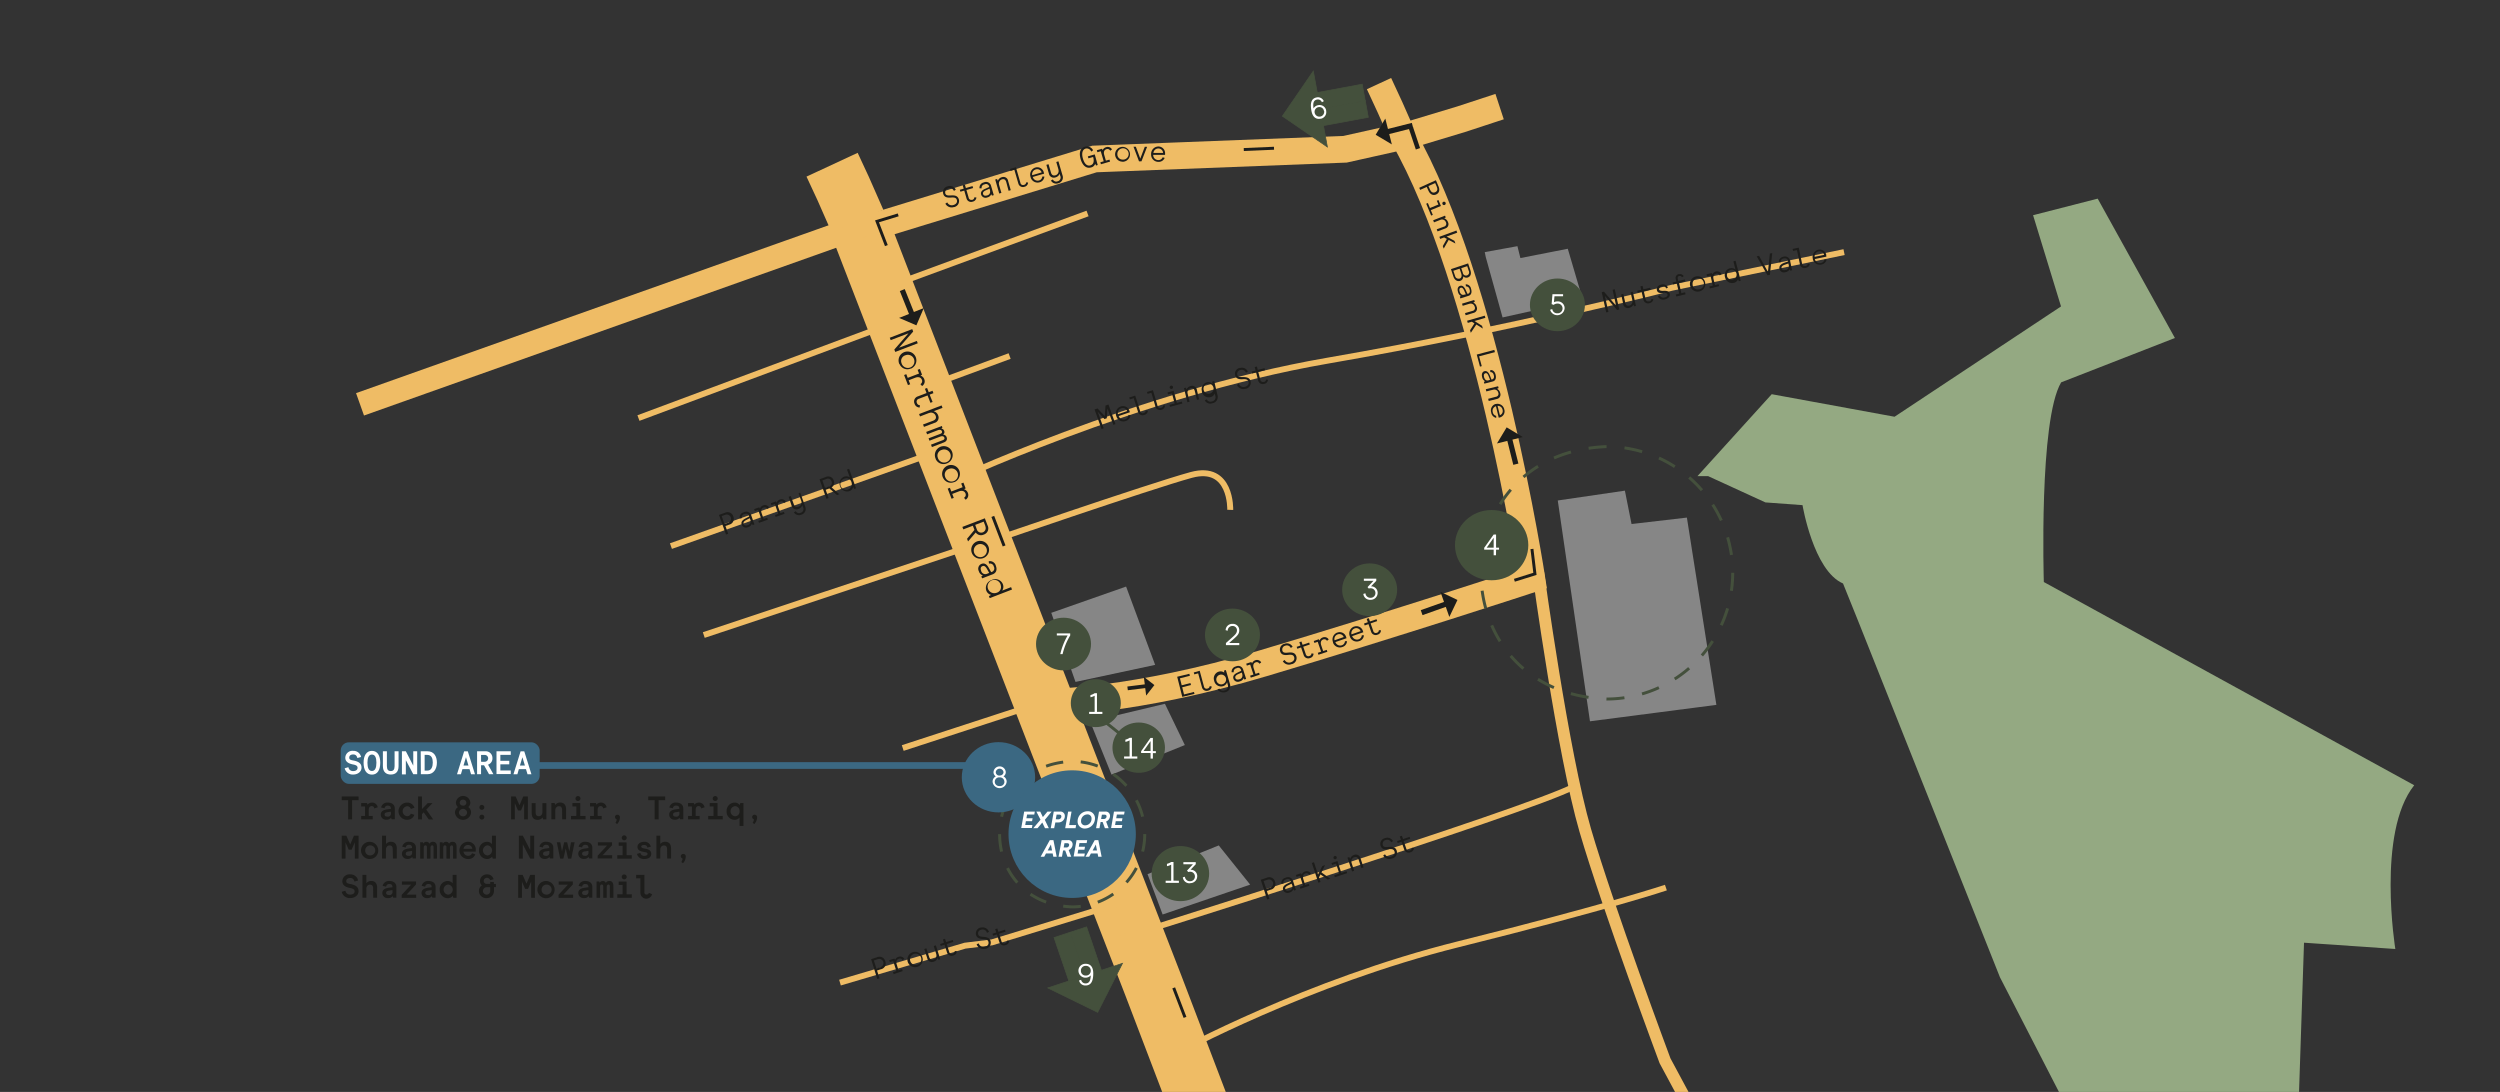 <svg id="Layer_1" data-name="Layer 1" xmlns="http://www.w3.org/2000/svg" viewBox="0 0 841.89 367.71"><rect x="0" y="0" width="841.89" height="367.71" fill="#333333" stroke="none"/><defs><style>.cls-1{fill:#94a982;}.cls-11,.cls-12,.cls-13,.cls-15,.cls-16,.cls-2,.cls-20,.cls-3,.cls-4,.cls-5,.cls-6,.cls-7,.cls-9{fill:none;}.cls-2,.cls-3,.cls-4,.cls-5,.cls-6,.cls-7,.cls-9{stroke:#efbc65;}.cls-12,.cls-13,.cls-14,.cls-15,.cls-16,.cls-2,.cls-20,.cls-3,.cls-4,.cls-5,.cls-6,.cls-7,.cls-9{stroke-miterlimit:10;}.cls-2{stroke-width:20px;}.cls-3{stroke-width:9px;}.cls-4{stroke-width:1.99px;}.cls-5{stroke-width:2px;}.cls-6{stroke-width:8px;}.cls-7{stroke-width:4px;}.cls-8{fill:#1d1d1b;}.cls-9{stroke-width:19px;}.cls-10{fill:#868686;}.cls-12,.cls-13{stroke:#1d1d1b;}.cls-13{stroke-width:1.5px;}.cls-14,.cls-17{fill:#44503c;}.cls-14,.cls-15,.cls-16,.cls-20{stroke:#44503c;}.cls-14{stroke-width:0.25px;}.cls-15{stroke-dasharray:6.07 6.07;}.cls-16{stroke-dasharray:5.92 5.92;}.cls-18{fill:#fff;}.cls-19{fill:#3b6882;}</style></defs><g id="Map_artwork" data-name="Map artwork"><path id="Nutsford_Vale" data-name="Nutsford Vale" class="cls-1" d="M575.2,160.33l19.31,8.86,12.5.92s3.68,22.09,13.64,26.38l5.11,12.68,47.73,119.92,39.83,77.41,59.39,6.4,3.18-95.44,30.75,2.12s-6.36-39.23,6.36-55.14L688.27,196s-1.73-54.42,5.83-67.24l38.31-14.94-26-46.93-21.76,5.58,9.41,30.72L638,140.34l-41.36-7.59-25,27.58Z"/><polyline class="cls-2" points="289 74.9 360.7 260.43 367.97 279.22 388.37 331.8 418.97 412"/><path class="cls-3" d="M353.29,236.46s28.12,0,72.13-13.11S515.89,195,515.89,195,500.61,95,472.49,45.9l-19.56,4.37-84.35,3.27L283,79.75"/><path class="cls-4" d="M396.58,354.45s43.55-23.77,94.58-36.48S561,298.9,561,298.9"/><path class="cls-5" d="M318.56,163s64.25-30.42,128.28-41.5S563,96.9,563,96.9l58-12"/><path class="cls-5" d="M330,183.47s57.5-19.81,71.16-23.53,13.13,11.76,13.13,11.76"/><line class="cls-5" x1="309" y1="131.33" x2="340" y2="119.9"/><line class="cls-5" x1="295.88" y1="97.77" x2="366.24" y2="71.89"/><polyline class="cls-6" points="121.24 136.16 287.24 77.19 289 80.9"/><line class="cls-5" x1="300.27" y1="109" x2="215" y2="140.78"/><line class="cls-5" x1="314.45" y1="152.51" x2="225.94" y2="183.9"/><line class="cls-5" x1="328.23" y1="183.47" x2="237" y2="213.85"/><polyline class="cls-5" points="350.1 239.48 342.08 239.48 304 251.9"/><polyline class="cls-5" points="377.25 304.1 334.04 317.35 324.97 318.46 282.87 330.9"/><path class="cls-7" d="M518,192.9s8.29,60.87,15.86,86.77,26.84,77.54,26.84,77.54L577,387.55v2.35"/><path class="cls-5" d="M377.67,315.9s136.61-42.73,152.33-51"/><path class="cls-8" d="M424.57,296.26l2-.66a2,2,0,0,1,2.67.94,2.32,2.32,0,0,1,.13.37,2,2,0,0,1-1.11,2.6,2.15,2.15,0,0,1-.36.11l-1.3.42.87,2.63-.75.25Zm3.07,2.71a1.42,1.42,0,0,0-.66-2.77l-.22.08-1.23.41.89,2.69Z"/><path class="cls-8" d="M432.94,295.58a1.72,1.72,0,0,1,2.34.7,1,1,0,0,1,.13.3l1,3.12-.6.19-.25-.46a1.85,1.85,0,0,1-1.31,1.13,1.55,1.55,0,0,1-2.07-.72l-.06-.14c-.26-.82.1-1.5,1.35-2.11l1.25-.61-.05-.15a1,1,0,0,0-1.56-.68,1.11,1.11,0,0,0-.91,1.29.17.17,0,0,0,0,.07l-.7.05A1.8,1.8,0,0,1,432.94,295.58Zm2,2-1.16.57c-.71.35-1.12.72-.94,1.29s.7.67,1.39.45a1.26,1.26,0,0,0,1-1.49.57.57,0,0,0,0-.14Z"/><path class="cls-8" d="M441.45,294.16l-.6.46a1,1,0,0,0-1.25-.48c-.69.23-1,.9-.71,1.89l.64,2,1.2-.39.21.65-3,1-.22-.65,1.12-.37-1.1-3.34-1.12.37-.22-.66,1.73-.57.24.46a1.7,1.7,0,0,1,1.14-1.06A1.61,1.61,0,0,1,441.45,294.16Z"/><path class="cls-8" d="M444.67,294.47l-.5,1,.52,1.54-.73.24-2.19-6.64.72-.24,1.37,4.14,1.44-2.87.92-.31L445,293.8l3,2.12-.86.28Z"/><path class="cls-8" d="M453.45,293.38l.22.65-4.15,1.38-.22-.65,1.73-.58-1.11-3.34-1.32.44-.22-.65,2-.68,1.33,4ZM449.09,289a.58.58,0,0,1,.35-.73h0a.56.56,0,0,1,.71.37.57.57,0,0,1-1.08.36Z"/><path class="cls-8" d="M457.54,289.55c-.33-1-.91-1.07-1.51-.86a1.42,1.42,0,0,0-.88,1.82l0,.08.88,2.65-.72.24-1.55-4.65.61-.21.32.6A1.91,1.91,0,0,1,456,287.9a1.6,1.6,0,0,1,2.09.87,2,2,0,0,1,.09.33l1,3-.73.24Z"/><path class="cls-8" d="M465.8,288.12l.61-.44a1.67,1.67,0,0,0,2.12.78c.83-.27,1.35-.9,1.07-1.74-.15-.44-.42-.92-1.89-.74s-2.4,0-2.79-1.16a2,2,0,0,1,1.28-2.52.9.9,0,0,1,.22-.06,2.16,2.16,0,0,1,2.68,1l-.61.42a1.45,1.45,0,0,0-1.85-.77,1.28,1.28,0,0,0-1,1.49,1.16,1.16,0,0,0,0,.18c.24.73.88.77,2,.65,1.5-.17,2.33.13,2.71,1.26a2.1,2.1,0,0,1-1.41,2.61l-.15,0A2.38,2.38,0,0,1,465.8,288.12Z"/><path class="cls-8" d="M476.16,285.58A1.51,1.51,0,0,1,475,287a1.59,1.59,0,0,1-2.09-.82,1.34,1.34,0,0,1-.07-.18l-.87-2.55-1.28.43-.21-.65,1.28-.43-.38-1.12.72-.24.38,1.12,2.21-.75.22.64-2.22.75.87,2.55a.85.85,0,0,0,1,.7.88.88,0,0,0,.23-.07.85.85,0,0,0,.68-.87Z"/><path class="cls-8" d="M318.36,68.58l.64-.42a1.67,1.67,0,0,0,2.08.88c.84-.24,1.39-.85,1.15-1.7-.14-.45-.39-.94-1.87-.82s-2.4-.12-2.73-1.28A2,2,0,0,1,319,62.77l.22-.05a2.17,2.17,0,0,1,2.64,1.18l-.63.39a1.44,1.44,0,0,0-1.81-.84,1.29,1.29,0,0,0-1.11,1.45,1.16,1.16,0,0,0,0,.18c.21.73.85.8,1.94.73,1.5-.1,2.32.23,2.66,1.37a2.1,2.1,0,0,1-1.55,2.55l-.13,0A2.39,2.39,0,0,1,318.36,68.58Z"/><path class="cls-8" d="M328.81,66.49a1.53,1.53,0,0,1-1.22,1.41,1.6,1.6,0,0,1-2.06-.91l-.06-.21-.75-2.59-1.3.37-.19-.65,1.3-.37-.33-1.14.73-.21.33,1.13,2.25-.65.19.66-2.25.65.75,2.58a.88.88,0,0,0,1,.74l.2,0a.87.87,0,0,0,.71-.85Z"/><path class="cls-8" d="M331.31,61.43a1.73,1.73,0,0,1,2.31.8,2.19,2.19,0,0,1,.12.33l.92,3.15-.61.17-.24-.47a1.82,1.82,0,0,1-1.34,1.08,1.55,1.55,0,0,1-2-.79l-.06-.15c-.24-.82.15-1.49,1.43-2l1.26-.57v-.15a1.06,1.06,0,0,0-1.53-.74,1.12,1.12,0,0,0-1,1.26s0,0,0,.07h-.71A1.81,1.81,0,0,1,331.31,61.43Zm1.92,2.1-1.18.53c-.72.32-1.14.67-1,1.25s.67.7,1.37.5a1.24,1.24,0,0,0,1-1.41,1.16,1.16,0,0,0,0-.18Z"/><path class="cls-8" d="M338.87,61.34c-.29-1-.86-1.11-1.48-.93a1.45,1.45,0,0,0-.94,1.82l0,.05.78,2.68-.73.21-1.36-4.71.61-.17.29.6a1.92,1.92,0,0,1,1.36-1.22,1.58,1.58,0,0,1,2,.93,1.5,1.5,0,0,1,.09.35l.89,3.09-.73.21Z"/><path class="cls-8" d="M346.21,61.46A1.51,1.51,0,0,1,345,62.9a1.58,1.58,0,0,1-2-.9,1.72,1.72,0,0,1-.07-.21l-1.34-4.62-1.29.38-.19-.65,2-.59,1.52,5.26a.88.88,0,0,0,1,.74.79.79,0,0,0,.22-.06.86.86,0,0,0,.71-.84Z"/><path class="cls-8" d="M350.1,61.39a2.43,2.43,0,0,1-3-1.58l-.06-.23a2.49,2.49,0,0,1,1.58-3.15h0a2.26,2.26,0,0,1,2.84,1.47l.06.26.09.32-3.82,1.11a1.7,1.7,0,0,0,2.09,1.19h0A1.48,1.48,0,0,0,351,59.44h.7A2.15,2.15,0,0,1,350.1,61.39Zm.69-3.33a1.58,1.58,0,0,0-2-1h0A1.66,1.66,0,0,0,347.6,59Z"/><path class="cls-8" d="M356.43,54.32,357.79,59a2,2,0,0,1-1.09,2.61,2.47,2.47,0,0,1-.36.11,2,2,0,0,1-2.43-.92l.65-.37a1.24,1.24,0,0,0,1.59.63,1.31,1.31,0,0,0,1-1.53,1,1,0,0,0-.1-.3l-.21-.72h0a2,2,0,0,1-1.4,1.23,1.68,1.68,0,0,1-2.14-1l-.06-.23-.87-3,.73-.21.8,2.77c.29,1,.88,1.14,1.55.95a1.47,1.47,0,0,0,1-1.79l0-.12-.74-2.56Z"/><path class="cls-8" d="M369.11,55.75l-.3-.61a1.88,1.88,0,0,1-1.42,1.26c-1.58.46-2.87-.71-3.47-2.79s-.25-3.72,1.45-4.21a2.33,2.33,0,0,1,2.73,1.2l-.62.45a1.61,1.61,0,0,0-1.9-1c-1.16.34-1.36,1.76-.91,3.32s1.26,2.68,2.52,2.32,1.26-1.63.93-2.83l-1.59.46-.19-.66,2.32-.67,1,3.57Z"/><path class="cls-8" d="M374.47,50.32l-.61.44a1,1,0,0,0-1.24-.53c-.7.21-1.07.87-.78,1.87l.57,2,1.21-.35.2.67-3.08.89-.19-.67,1.13-.32-1-3.39-1.13.33-.19-.66,1.75-.51.21.47a1.76,1.76,0,0,1,1.19-1A1.62,1.62,0,0,1,374.47,50.32Z"/><path class="cls-8" d="M378,54.44A2.48,2.48,0,0,1,375.52,52v-.12a2.51,2.51,0,1,1,2.48,2.6Zm0-.69a1.91,1.91,0,1,0-1.72-2.08.91.91,0,0,0,0,.17,1.77,1.77,0,0,0,1.64,1.9Z"/><path class="cls-8" d="M386.29,49.45l-1.9,4.89h-.82l-1.85-4.92h.78l1.49,4,1.53-4Z"/><path class="cls-8" d="M390.08,54.51a2.44,2.44,0,0,1-2.44-2.43s0-.11,0-.17a2.5,2.5,0,0,1,2.42-2.58h0a2.26,2.26,0,0,1,2.29,2.23,2.35,2.35,0,0,1,0,.26v.33h-4A1.7,1.7,0,0,0,390,53.9h.05a1.5,1.5,0,0,0,1.49-.94l.67.21A2.16,2.16,0,0,1,390.08,54.51Zm1.6-3A1.58,1.58,0,0,0,390.11,50a1.66,1.66,0,0,0-1.69,1.51Z"/><path class="cls-8" d="M483.55,60.69l.85,2c.56,1.26.3,2.33-.78,2.81s-2.07-.1-2.6-1.31l-.55-1.24-2.22,1-.31-.71Zm-2,3.14c.37.83.95,1.26,1.76.9s.87-1.07.51-1.9l-.52-1.18-2.27,1Z"/><path class="cls-8" d="M482.51,72.37l-.56.23-1.66-4,.56-.23.69,1.68,2.85-1.17-.53-1.28.56-.23.81,2-3.4,1.4ZM486,68a.57.57,0,0,1,.78.21.57.57,0,0,1-1,.57l0-.06A.54.54,0,0,1,486,68Z"/><path class="cls-8" d="M486.26,76.33a1,1,0,0,0,.76-1.19.84.84,0,0,0-.12-.31,1.35,1.35,0,0,0-1.72-.84l0,0-2.28.89-.27-.71,4-1.55.23.6-.5.31a2,2,0,0,1,1.25,1.27,1.49,1.49,0,0,1-.59,2,1.3,1.3,0,0,1-.3.13l-2.62,1-.27-.71Z"/><path class="cls-8" d="M487.24,80.45l-.92-.49-1.34.49-.26-.71,5.74-2.11.27.72-3.58,1.31,2.64,1.44.34.91-2.28-1.22-1.67,2.93-.31-.85Z"/><path class="cls-8" d="M494.4,88.7l.78,2.35c.43,1.3-.07,2.12-.91,2.4a1.48,1.48,0,0,1-1.52-.39h0a1.49,1.49,0,0,1-1,1.52c-.91.3-1.89-.18-2.31-1.47l-.82-2.48ZM490,92.9a1.18,1.18,0,0,0,1.36.94l.13,0c.58-.19.91-.75.58-1.75l-.54-1.61-2.11.7Zm2.62-1a1.07,1.07,0,0,0,1.22.89,1.06,1.06,0,0,0,.89-1.22.8.8,0,0,0-.11-.34l-.53-1.59-2,.66Z"/><path class="cls-8" d="M495.38,97.24c.38,1.18.1,2.09-.86,2.39l-2.73.87-.19-.6.4-.23a2,2,0,0,1-1-1.35c-.35-1.1,0-1.85.7-2.06s1.33.17,1.91,1.44l.57,1.25h.14c.61-.19.82-.69.56-1.5a1.19,1.19,0,0,0-1.23-1l-.07-.71A1.78,1.78,0,0,1,495.38,97.24Zm-1.75,1.88-.53-1.22c-.33-.71-.67-1.14-1.17-1s-.58.65-.36,1.34.73,1.24,1.46,1Z"/><path class="cls-8" d="M495.85,104.71a1,1,0,0,0,.84-1.14.75.75,0,0,0-.09-.29,1.34,1.34,0,0,0-1.63-1l-.07,0-2.33.7-.22-.72,4.1-1.24.19.61-.52.27a2,2,0,0,1,1.14,1.37,1.5,1.5,0,0,1-.74,2,2,2,0,0,1-.26.09l-2.69.81-.22-.73Z"/><path class="cls-8" d="M496.53,108.9l-.88-.56-1.37.4-.22-.73L500,106.3l.21.73-3.66,1.07,2.54,1.62.27.93-2.19-1.37-1.87,2.8-.25-.86Z"/><path class="cls-8" d="M503.22,117.83l.2.76L498.1,120l.89,3.3-.6.16-1.09-4.06Z"/><path class="cls-8" d="M503.64,126.14c.31,1.2,0,2.09-1,2.34l-2.78.72-.16-.61.42-.21a1.94,1.94,0,0,1-1-1.39c-.29-1.12.15-1.85.82-2s1.31.24,1.82,1.53l.5,1.28h.14c.62-.16.85-.65.64-1.47s-.66-1.06-1.18-1v-.71C502.74,124.55,503.37,125.09,503.64,126.14Zm-1.84,1.76-.48-1.2c-.28-.73-.6-1.17-1.11-1s-.61.62-.43,1.32.66,1.27,1.41,1.08Z"/><path class="cls-8" d="M503.72,133.62a1,1,0,0,0,.91-1.08,1.16,1.16,0,0,0-.08-.32,1.33,1.33,0,0,0-1.6-1h-.05l-2.37.59-.18-.74,4.15-1,.16.62-.53.25a2,2,0,0,1,1.07,1.42,1.49,1.49,0,0,1-.86,1.92,1.29,1.29,0,0,1-.28.08l-2.72.68-.19-.74Z"/><path class="cls-8" d="M502.17,138.9a2.27,2.27,0,0,1,1.47-2.86l.16,0a2.32,2.32,0,0,1,2.76,1.79v0a2.13,2.13,0,0,1-1.31,2.7l-.26.07-.28.07-.94-3.87a1.59,1.59,0,0,0-1.07,2h0a1.5,1.5,0,0,0,1.16,1.24v.69A2.16,2.16,0,0,1,502.17,138.9Zm2.93.92A1.5,1.5,0,0,0,506,138a1.6,1.6,0,0,0-1.69-1.32Z"/><path class="cls-8" d="M396.42,227.9l4.11-1,.17.68-3.35.85.6,2.34,2.95-.74.17.66-2.95.75.61,2.42,3.35-.85.17.67-4.11,1Z"/><path class="cls-8" d="M408.06,231.19a1.55,1.55,0,0,1-1.25,1.39,1.59,1.59,0,0,1-2-1l-.06-.2-1.26-4.63-1.3.35-.18-.65,2-.56,1.43,5.28a.88.88,0,0,0,1,.75l.2-.05a.87.87,0,0,0,.73-.83Z"/><path class="cls-8" d="M408.89,229.28a2.41,2.41,0,0,1,1.46-3.08l.06,0a1.92,1.92,0,0,1,1.87.33l-.08-.71.62-.18,1.37,4.71a2.13,2.13,0,0,1-1.33,2.7,2.66,2.66,0,0,1-2.87-.81l.64-.36a1.37,1.37,0,0,0,1.7.63,1.42,1.42,0,0,0,1.21-1.6,1.16,1.16,0,0,0-.08-.32l-.24-.85a2,2,0,0,1-1.38,1.34,2.36,2.36,0,0,1-2.91-1.63A.83.83,0,0,1,408.89,229.28Zm3.87-1.12a1.65,1.65,0,1,0,.05.13.69.69,0,0,0-.05-.13Z"/><path class="cls-8" d="M416.2,224.43a1.73,1.73,0,0,1,2.33.78,1.34,1.34,0,0,1,.12.3l1,3.14-.6.18-.25-.46a1.84,1.84,0,0,1-1.32,1.1,1.55,1.55,0,0,1-2.05-.75l-.06-.15c-.26-.82.12-1.49,1.38-2.08l1.25-.59-.05-.15a1,1,0,0,0-1.54-.71,1.11,1.11,0,0,0-.94,1.26s0,.06,0,.09h-.71A1.81,1.81,0,0,1,416.2,224.43Zm2,2.06L417,227c-.71.34-1.13.7-1,1.27s.69.69,1.38.48a1.25,1.25,0,0,0,1-1.43,1.16,1.16,0,0,0,0-.18Z"/><path class="cls-8" d="M424.72,223.07l-.6.46a1,1,0,0,0-1.25-.49c-.69.23-1,.9-.71,1.9l.64,2,1.2-.4.21.66-3,1-.22-.66,1.12-.37L421,223.79l-1.12.36-.22-.65,1.73-.57.24.46a1.79,1.79,0,0,1,1.14-1.06A1.62,1.62,0,0,1,424.72,223.07Z"/><path class="cls-8" d="M432,222.68l.61-.44a1.67,1.67,0,0,0,2.12.78c.83-.28,1.35-.91,1.07-1.75-.15-.44-.43-.92-1.9-.74s-2.4,0-2.79-1.16a2,2,0,0,1,1.28-2.53l.21-.05a2.18,2.18,0,0,1,2.69,1l-.61.42a1.45,1.45,0,0,0-1.85-.77,1.29,1.29,0,0,0-1,1.51,1,1,0,0,0,0,.17c.25.72.89.77,2,.64,1.5-.16,2.34.13,2.72,1.26a2.1,2.1,0,0,1-1.41,2.61l-.15,0A2.38,2.38,0,0,1,432,222.68Z"/><path class="cls-8" d="M442.34,220.12a1.52,1.52,0,0,1-1.16,1.47,1.59,1.59,0,0,1-2.09-.82,1.34,1.34,0,0,1-.07-.18l-.87-2.56-1.27.44-.22-.64,1.27-.44-.38-1.12.72-.24.38,1.12,2.22-.76.21.65-2.21.75.87,2.54a.87.87,0,0,0,1,.65l.22-.08a.85.85,0,0,0,.68-.87Z"/><path class="cls-8" d="M447.45,215.34l-.59.47a1,1,0,0,0-1.26-.47c-.69.24-1,.92-.69,1.91l.67,2,1.19-.41.23.65-3,1-.22-.65,1.11-.38-1.14-3.33-1.12.38-.22-.65,1.72-.59.24.45a1.74,1.74,0,0,1,1.13-1.07A1.62,1.62,0,0,1,447.45,215.34Z"/><path class="cls-8" d="M452,217.9a2.43,2.43,0,0,1-3.1-1.49s0-.11,0-.16a2.48,2.48,0,0,1,1.39-3.22l.06,0a2.25,2.25,0,0,1,2.91,1.29,1.4,1.4,0,0,1,.09.29l.11.31-3.76,1.3a1.7,1.7,0,0,0,2.13,1.09h0a1.52,1.52,0,0,0,1.09-1.38h.7A2.18,2.18,0,0,1,452,217.9Zm.51-3.36a1.57,1.57,0,0,0-2-.92,1.65,1.65,0,0,0-1.09,2Z"/><path class="cls-8" d="M457.7,215.9a2.41,2.41,0,0,1-3.09-1.45l-.06-.19a2.49,2.49,0,0,1,1.39-3.24l.06,0a2.26,2.26,0,0,1,2.92,1.31,2.76,2.76,0,0,1,.08.27l.11.31-3.76,1.31a1.71,1.71,0,0,0,2.16,1.08h0a1.5,1.5,0,0,0,1.08-1.38h.71A2.14,2.14,0,0,1,457.7,215.9Zm.51-3.36a1.58,1.58,0,0,0-2-.92,1.67,1.67,0,0,0-1.08,2Z"/><path class="cls-8" d="M465.05,212.26a1.53,1.53,0,0,1-1.15,1.47,1.6,1.6,0,0,1-2.1-.81,1.46,1.46,0,0,1-.07-.19l-.89-2.55-1.27.45-.23-.65,1.28-.44-.39-1.12.72-.25.39,1.12,2.21-.77.22.64-2.21.77.89,2.54a.87.87,0,0,0,1,.69l.21-.07a.85.85,0,0,0,.67-.88Z"/><path class="cls-8" d="M307.2,110.83l.32.82-4.77,5.45,6-2.29.31.8-7.58,2.91-.31-.81,4.77-5.46-6,2.3-.31-.81Z"/><path class="cls-8" d="M302.84,122.56a3,3,0,1,1,4,1.55l-.12,0a2.86,2.86,0,0,1-3.77-1.46Zm.75-.29a2.21,2.21,0,1,0,1.56-2.71l-.22.07a2,2,0,0,0-1.4,2.46l.06.18Z"/><path class="cls-8" d="M310.51,130l-.56-.65a1.13,1.13,0,0,0,.5-1.45c-.3-.78-1.09-1.13-2.23-.7l-2.23.86.52,1.34-.75.28-1.3-3.39.74-.29.48,1.25,3.81-1.46-.48-1.25.75-.29.74,1.93-.52.3a2,2,0,0,1,1.28,1.24A1.84,1.84,0,0,1,310.51,130Z"/><path class="cls-8" d="M309.72,137.23A1.76,1.76,0,0,1,308,136a1.82,1.82,0,0,1,.86-2.43,1.17,1.17,0,0,1,.24-.09l2.92-1.12-.55-1.43.73-.28.55,1.43,1.28-.49.31.81-1.28.49,1,2.48-.74.28-.95-2.48-2.91,1.11a1,1,0,0,0-.77,1.19,1.17,1.17,0,0,0,.09.24,1,1,0,0,0,1,.73Z"/><path class="cls-8" d="M314.13,141.72c1.12-.43,1.2-1.08.94-1.76a1.65,1.65,0,0,0-2.18-.87l-.07,0-3,1.15-.31-.81,7.58-2.9.31.81-3,1.14a2.18,2.18,0,0,1,1.52,1.4,1.84,1.84,0,0,1-.93,2.43,2.29,2.29,0,0,1-.37.12l-3.47,1.33-.31-.81Z"/><path class="cls-8" d="M317.35,144.07l-.4.27a1.11,1.11,0,0,1,1,.74,1,1,0,0,1-.38,1.28,1.27,1.27,0,0,1,1.21.88c.28.73,0,1.4-.95,1.76l-4,1.55-.31-.81,4-1.52c.47-.18.64-.48.49-.86s-.6-.63-1.41-.32L313,148.41l-.3-.8,4-1.52c.5-.19.62-.52.48-.89s-.6-.62-1.4-.31l-3.57,1.37-.31-.81,5.3-2Z"/><path class="cls-8" d="M315.07,154.43A3,3,0,1,1,319,156l-.12.05a2.88,2.88,0,0,1-3.78-1.48Zm.75-.29a2.21,2.21,0,1,0,1.56-2.71l-.22.07a2,2,0,0,0-1.4,2.46Z"/><path class="cls-8" d="M317.51,160.78a3,3,0,1,1,3.95,1.55l-.12,0a2.86,2.86,0,0,1-3.77-1.46Zm.75-.29a2.21,2.21,0,1,0,1.61-2.68l-.27.09a2,2,0,0,0-1.38,2.47s0,.08,0,.12Z"/><path class="cls-8" d="M325.19,168.28l-.56-.65a1.14,1.14,0,0,0,.5-1.46c-.3-.77-1.09-1.12-2.23-.69l-2.23.86.52,1.33-.75.29-1.3-3.4.74-.28.48,1.25,3.81-1.46-.48-1.25.75-.29.74,1.93-.52.3a2,2,0,0,1,1.28,1.24A1.84,1.84,0,0,1,325.19,168.28Z"/><path class="cls-8" d="M328.15,178.45l-.54-1.41-3.21,1.23-.32-.83,7.57-2.9.89,2.33a2.19,2.19,0,0,1-.89,3,2,2,0,0,1-.4.17,2.16,2.16,0,0,1-2.67-.72L326,182.33l-.34-.89Zm.8-.16a1.53,1.53,0,1,0,2.89-1,.69.69,0,0,0,0-.13l-.58-1.5-2.85,1.09Z"/><path class="cls-8" d="M327.3,186.28a3,3,0,1,1,3.79,1.68A3,3,0,0,1,327.3,186.28ZM328,186a2.21,2.21,0,1,0,1.15-2.57A2.2,2.2,0,0,0,328,186Z"/><path class="cls-8" d="M335.36,190.53c.5,1.32.16,2.4-1.08,2.88l-3.55,1.36-.26-.67.52-.32a2.1,2.1,0,0,1-1.36-1.42,1.78,1.78,0,0,1,.73-2.4l.16-.07c.93-.36,1.73,0,2.5,1.41l.76,1.37.18-.06a1.23,1.23,0,0,0,.83-1.53,1.39,1.39,0,0,0-.12-.28,1.29,1.29,0,0,0-1.53-1l-.09,0-.1-.8A2.07,2.07,0,0,1,335.36,190.53Zm-2.25,2.4-.71-1.28c-.44-.79-.89-1.24-1.54-1s-.74.84-.45,1.6a1.43,1.43,0,0,0,1.72,1.06l.2-.06Z"/><path class="cls-8" d="M333.28,201.43l-.26-.68.74-.41a2.33,2.33,0,0,1-1.63-1.49,2.82,2.82,0,0,1,1.84-3.54h0a2.73,2.73,0,0,1,3.66,1.22,1.42,1.42,0,0,1,.08.18,2.29,2.29,0,0,1-.22,2.18l3-1.17.31.81Zm3.74-4.36a2.24,2.24,0,1,0-1.74,2.64,2.42,2.42,0,0,0,.36-.1,2,2,0,0,0,1.38-2.47s0,0,0-.07Z"/><path class="cls-8" d="M293.35,323l2-.64a2,2,0,0,1,2.65,1,1.4,1.4,0,0,1,.13.36,2,2,0,0,1-1.14,2.59,2.42,2.42,0,0,1-.36.1l-1.29.41.83,2.64-.74.23Zm3,2.74a1.44,1.44,0,0,0,1.13-1.67,1.42,1.42,0,0,0-1.67-1.12,1.12,1.12,0,0,0-.31.1l-1.23.39.86,2.69Z"/><path class="cls-8" d="M304.55,322.9l-.6.45a1,1,0,0,0-1.25-.49c-.7.22-1.05.88-.74,1.89l.62,2,1.2-.38.21.66-3.05,1-.21-.66,1.13-.36-1.06-3.36-1.13.36-.21-.66,1.74-.55.23.46a1.76,1.76,0,0,1,1.16-1.05A1.64,1.64,0,0,1,304.55,322.9Z"/><path class="cls-8" d="M309,325.57a2.59,2.59,0,1,1,1.6-3.3s0,.05,0,.07a2.49,2.49,0,0,1-1.49,3.19Zm-.21-.65a1.91,1.91,0,1,0-2.2-1.14A1.91,1.91,0,0,0,308.79,324.92Z"/><path class="cls-8" d="M312.89,322.24c.32,1,.89,1.08,1.5.89a1.44,1.44,0,0,0,.89-1.83.14.14,0,0,0,0-.06l-.84-2.66.72-.23,1.48,4.67-.61.19-.3-.59a2,2,0,0,1-1.33,1.25,1.6,1.6,0,0,1-2.07-.91,1.92,1.92,0,0,1-.09-.32l-1-3.06.72-.23Z"/><path class="cls-8" d="M322.23,320.34a1.53,1.53,0,0,1-1.19,1.44,1.61,1.61,0,0,1-2.14-1.07l-.82-2.58-1.29.41-.2-.65,1.29-.41-.36-1.12.73-.23.35,1.12,2.24-.7.2.65-2.23.7.81,2.57a.87.87,0,0,0,1,.72.83.83,0,0,0,.21-.06.86.86,0,0,0,.7-.86Z"/><path class="cls-8" d="M328.89,318l.69-.32a1.69,1.69,0,0,0,1.94,1.17c.86-.13,1.49-.65,1.37-1.52-.06-.47-.25-1-1.73-1.08s-2.35-.46-2.52-1.66a2,2,0,0,1,1.72-2.25h.23a2.18,2.18,0,0,1,2.45,1.49l-.68.3a1.47,1.47,0,0,0-1.68-1.1c-.85.12-1.4.66-1.29,1.46s.73.92,1.82,1c1.5.12,2.27.57,2.43,1.74a2.11,2.11,0,0,1-1.89,2.31h-.11A2.39,2.39,0,0,1,328.89,318Z"/><path class="cls-8" d="M339.87,316.81a1.52,1.52,0,0,1-1.18,1.44,1.58,1.58,0,0,1-2.08-.81c0-.07-.05-.13-.07-.19l-.84-2.57-1.28.42-.21-.65,1.28-.42-.36-1.12.72-.24.37,1.13,2.22-.73.21.65-2.22.72.83,2.56a.88.88,0,0,0,1,.71.66.66,0,0,0,.2-.06.87.87,0,0,0,.69-.87Z"/><path class="cls-8" d="M375.64,142.81l-.71.26-2-5.52-.21,3.29-.77.28-2.28-2.44,2,5.55-.72.25-2.35-6.58,1-.36,2.44,2.58.24-3.54,1-.36Z"/><path class="cls-8" d="M379.06,141.79a2.43,2.43,0,0,1-3.09-1.51,1,1,0,0,1-.05-.16,2.48,2.48,0,0,1,1.42-3.22l.05,0a2.27,2.27,0,0,1,2.92,1.34,2.13,2.13,0,0,1,.08.27l.11.31-3.77,1.28a1.68,1.68,0,0,0,2.1,1.1h.05a1.48,1.48,0,0,0,1.1-1.37h.7A2.16,2.16,0,0,1,379.06,141.79Zm.53-3.36a1.56,1.56,0,0,0-2-.93,1.67,1.67,0,0,0-1.11,2Z"/><path class="cls-8" d="M386.56,138.29a1.53,1.53,0,0,1-1.19,1.44,1.59,1.59,0,0,1-2.07-.87,1.46,1.46,0,0,1-.07-.19l-1.45-4.58-1.29.41-.2-.65,2-.63,1.65,5.21a.87.87,0,0,0,1,.71.79.79,0,0,0,.22-.06.86.86,0,0,0,.69-.86Z"/><path class="cls-8" d="M392.31,136.59a1.52,1.52,0,0,1-1.22,1.42,1.61,1.61,0,0,1-2-1s0-.09,0-.14l-1.35-4.61-1.29.38-.19-.65,2-.6,1.54,5.25a.88.88,0,0,0,1,.74.79.79,0,0,0,.22-.06.86.86,0,0,0,.71-.84Z"/><path class="cls-8" d="M398,135.24l.17.66L394,137l-.17-.66,1.75-.47-.91-3.4-1.34.36-.18-.67,2.08-.56,1.09,4.07Zm-4.09-4.67a.57.57,0,1,1,.71.4.57.57,0,0,1-.71-.4h0Z"/><path class="cls-8" d="M402.37,131.75c-.24-1-.81-1.14-1.43-1a1.44,1.44,0,0,0-1,1.76s0,.05,0,.07l.66,2.71-.74.17-1.15-4.76.62-.15.26.62A1.9,1.9,0,0,1,401,130a1.59,1.59,0,0,1,2,1.05,1.3,1.3,0,0,1,.07.33l.75,3.12-.74.17Z"/><path class="cls-8" d="M404.76,131.76a2.4,2.4,0,0,1,1.63-3h0a2,2,0,0,1,1.86.42v-.7l.63-.15L410,133.1a2.13,2.13,0,0,1-1.45,2.64l-.36.07a2,2,0,0,1-2.47-1l.66-.33a1.35,1.35,0,0,0,1.66.72,1.44,1.44,0,0,0,1.3-1.56,1.73,1.73,0,0,0-.07-.31l-.2-.86a1.91,1.91,0,0,1-1.45,1.27,2.35,2.35,0,0,1-2.85-1.69A2.93,2.93,0,0,1,404.76,131.76Zm3.92-.93a1.7,1.7,0,1,0,0,.14.57.57,0,0,0,0-.14Z"/><path class="cls-8" d="M416.55,129.64l.64-.39a1.68,1.68,0,0,0,2.06,1c.84-.22,1.41-.8,1.2-1.66-.12-.45-.35-1-1.83-.89s-2.39-.2-2.69-1.37a2,2,0,0,1,1.47-2.42l.22,0a2.17,2.17,0,0,1,2.6,1.23l-.64.36a1.46,1.46,0,0,0-1.79-.91,1.3,1.3,0,0,0-1.15,1.43l0,.16c.18.74.82.84,1.91.8,1.5,0,2.32.32,2.61,1.47a2.1,2.1,0,0,1-1.63,2.49l-.14,0A2.39,2.39,0,0,1,416.55,129.64Z"/><path class="cls-8" d="M427,127.9a1.52,1.52,0,0,1-1.27,1.37,1.58,1.58,0,0,1-2-1l-.06-.23-.67-2.61-1.31.33-.17-.66,1.31-.33-.3-1.15.74-.19.29,1.15,2.27-.58.17.66-2.27.58.67,2.6a.87.87,0,0,0,1,.77l.21,0a.86.86,0,0,0,.75-.81Z"/><path class="cls-8" d="M242.11,173.4l2-.71a2,2,0,0,1,2.69.87,2.67,2.67,0,0,1,.14.36,2,2,0,0,1-1,2.63,2.17,2.17,0,0,1-.36.12l-1.29.46.93,2.61-.73.26Zm3.13,2.63a1.42,1.42,0,1,0-1-2.66l-1.21.43.94,2.67Z"/><path class="cls-8" d="M250.48,172.51a1.74,1.74,0,0,1,2.36.69,1.69,1.69,0,0,1,.13.31l1.09,3.1-.59.21-.27-.46a1.8,1.8,0,0,1-1.28,1.16,1.53,1.53,0,0,1-2.07-.67,1,1,0,0,1-.07-.15c-.29-.81.06-1.49,1.3-2.13l1.23-.64-.05-.15c-.25-.69-.77-.93-1.57-.65a1.11,1.11,0,0,0-.89,1.29s0,.06,0,.09l-.71.07A1.82,1.82,0,0,1,250.48,172.51Zm2,2-1.15.6c-.7.37-1.11.74-.91,1.31s.72.66,1.39.42a1.27,1.27,0,0,0,.95-1.51.57.57,0,0,0,0-.14Z"/><path class="cls-8" d="M259,170.9l-.58.47a1,1,0,0,0-1.27-.45c-.69.24-1,.92-.67,1.91l.69,1.94,1.19-.42.23.65-3,1.07-.23-.65,1.11-.39-1.17-3.32-1.11.39-.23-.65,1.71-.61.25.46a1.72,1.72,0,0,1,1.08-1.1A1.61,1.61,0,0,1,259,170.9Z"/><path class="cls-8" d="M264.62,168.9l-.58.48a1,1,0,0,0-1.27-.46c-.69.25-1,.93-.67,1.92l.69,1.94,1.19-.42.23.65-3,1.07-.23-.65,1.11-.4-1.17-3.32-1.12.4-.23-.65,1.72-.61.24.45a1.78,1.78,0,0,1,1.13-1.08A1.62,1.62,0,0,1,264.62,168.9Z"/><path class="cls-8" d="M269.49,165.9l1.64,4.63a2,2,0,0,1-.94,2.67,2.09,2.09,0,0,1-.35.13,2,2,0,0,1-2.49-.78l.64-.4a1.24,1.24,0,0,0,1.62.54,1.31,1.31,0,0,0,.92-1.61,1,1,0,0,0-.11-.28l-.25-.7h0a1.93,1.93,0,0,1-1.33,1.31,1.66,1.66,0,0,1-2.18-.88,1.55,1.55,0,0,1-.08-.23l-1-3,.71-.26,1,2.72c.34,1,.93,1.09,1.59.85a1.45,1.45,0,0,0,1-1.8,1.19,1.19,0,0,0-.08-.2l-.89-2.52Z"/><path class="cls-8" d="M279.31,164.48l-1.26.45,1,2.8-.73.26-2.34-6.6,2.07-.74a1.93,1.93,0,0,1,2.59.86,1.66,1.66,0,0,1,.12.31,1.87,1.87,0,0,1-.71,2.31l2.61,2.32-.8.28Zm-.12-.69a1.23,1.23,0,0,0,.91-1.47,1.55,1.55,0,0,0-.08-.23,1.24,1.24,0,0,0-1.52-.87.92.92,0,0,0-.23.09l-1.33.48.88,2.49Z"/><path class="cls-8" d="M288.27,164.45l-.6.22-.34-.65a2.07,2.07,0,0,1-1.35,1.39,2.46,2.46,0,0,1-3.06-1.65v0a2.38,2.38,0,0,1,1.19-3.15l.15-.06a2,2,0,0,1,1.91.23l-.94-2.65.71-.26Zm-3.72-3.31a1.93,1.93,0,1,0,2.27,1.52,2.29,2.29,0,0,0-.08-.28,1.71,1.71,0,0,0-2.07-1.27Z"/><path class="cls-8" d="M539.39,98.38l.75-.16,4.1,4.75-1.2-5.4.74-.16,1.52,6.83-.74.17-4.11-4.76,1.2,5.4-.75.17Z"/><path class="cls-8" d="M547.31,101.9c.23,1,.79,1.15,1.41,1a1.44,1.44,0,0,0,1-1.77v0l-.61-2.72.74-.16,1.07,4.77-.62.14-.25-.61a2,2,0,0,1-1.43,1.14,1.61,1.61,0,0,1-2-1.17,2.17,2.17,0,0,1,0-.25l-.7-3.13.74-.16Z"/><path class="cls-8" d="M556.78,100.76a1.56,1.56,0,0,1-1.31,1.33,1.59,1.59,0,0,1-2-1,1.46,1.46,0,0,1-.05-.2l-.6-2.64-1.32.3-.15-.66,1.32-.3-.26-1.15.74-.17.26,1.15,2.28-.52.15.66-2.28.52.6,2.63a.88.88,0,0,0,1,.79l.2,0a.87.87,0,0,0,.76-.8Z"/><path class="cls-8" d="M561.13,97.15a1.14,1.14,0,0,0-1.42-.67c-.89.21-1,.67-1,1s.71.51,1.46.46c1.08-.06,1.91.11,2.13,1s-.54,1.63-1.61,1.88a2,2,0,0,1-2.4-1l.63-.36a1.33,1.33,0,0,0,1.62.71c.7-.16,1.16-.55,1-1-.06-.28-.21-.6-1.38-.51s-2,0-2.2-1,.53-1.6,1.52-1.83a1.81,1.81,0,0,1,2.21,1Z"/><path class="cls-8" d="M565.41,95.29l.81,3.43,1.24-.29.16.68-3.13.74-.16-.68,1.15-.27-.81-3.44-1.26.3-.15-.65,1.25-.3-.2-.88a1.31,1.31,0,0,1,.91-1.6.78.78,0,0,1,.22,0A1.45,1.45,0,0,1,567,93l-.59.39a.79.79,0,0,0-.87-.46.65.65,0,0,0-.56.73.83.83,0,0,0,0,.15l.19.81,2.19-.51.16.65Z"/><path class="cls-8" d="M572.36,98.12a2.59,2.59,0,1,1,1.82-3.18s0,0,0,.07a2.5,2.5,0,0,1-1.73,3.08Zm-.16-.67A1.91,1.91,0,1,0,570,95.84l0,.17a1.77,1.77,0,0,0,2,1.46Z"/><path class="cls-8" d="M579.74,92.33l-.63.41a1,1,0,0,0-1.21-.57c-.71.17-1.11.82-.86,1.83l.5,2,1.22-.3.16.67-3.1.77-.17-.67,1.15-.28L576,92.77l-1.15.28-.16-.67,1.76-.43.2.47a1.76,1.76,0,0,1,1.22-1A1.63,1.63,0,0,1,579.74,92.33Z"/><path class="cls-8" d="M586.19,94.55l-.62.16-.28-.68a2,2,0,0,1-1.47,1.25,2.44,2.44,0,0,1-2.89-1.89v0a2.37,2.37,0,0,1,1.46-3l.16,0a2,2,0,0,1,1.88.4L583.73,88l.74-.18Zm-3.4-3.64A1.71,1.71,0,0,0,581.61,93l0,.14a1.67,1.67,0,1,0,1.13-2.25Z"/><path class="cls-8" d="M596.82,85.23l-.8,7.32-.79.17-3.65-6.4.79-.16,3,5.41.64-6.18Z"/><path class="cls-8" d="M600.49,86.48a1.74,1.74,0,0,1,2.25,1,1.68,1.68,0,0,1,.09.32l.66,3.21-.62.13-.2-.49a1.82,1.82,0,0,1-1.42,1,1.54,1.54,0,0,1-2-1s0-.1,0-.14c-.17-.85.27-1.48,1.58-2l1.31-.46v-.16c-.15-.71-.63-1-1.46-.85s-1.09.67-1,1.25H599A1.81,1.81,0,0,1,600.49,86.48Zm1.75,2.24-1.22.43c-.74.27-1.19.59-1.07,1.18s.61.75,1.32.6a1.25,1.25,0,0,0,1.14-1.35.88.88,0,0,0,0-.16Z"/><path class="cls-8" d="M609.46,88.9a1.51,1.51,0,0,1-1.33,1.3,1.57,1.57,0,0,1-2-1.06,1.6,1.6,0,0,1,0-.21l-1-4.7-1.32.27-.14-.67,2.07-.43,1.11,5.36a.88.88,0,0,0,.94.82l.2,0a.86.86,0,0,0,.78-.79Z"/><path class="cls-8" d="M613.35,89.1a2.42,2.42,0,0,1-2.88-1.85l0-.15a2.49,2.49,0,0,1,1.83-3h0A2.25,2.25,0,0,1,615,85.79a2.87,2.87,0,0,1,0,.31l.06.32-3.9.81a1.7,1.7,0,0,0,2,1.35h0a1.51,1.51,0,0,0,1.26-1.23l.7.07A2.16,2.16,0,0,1,613.35,89.1Zm.94-3.27a1.58,1.58,0,0,0-1.86-1.17,1.65,1.65,0,0,0-1.33,1.83Z"/><polyline class="cls-3" points="474.57 45.42 492.02 40.16 505 35.9 505 35.9"/><polyline class="cls-3" points="472.95 47.15 468.14 36.24 464.39 28.15 464.39 28.15"/><polyline class="cls-9" points="288.77 74.47 283.97 63.56 280.21 55.47 280.21 55.47"/></g><g id="Stops"><polygon id="Red_Chilli" data-name="Red Chilli" class="cls-10" points="399 250.9 374.31 260.86 367.11 243 392.3 237.01 399 250.9"/><polygon id="NCA" class="cls-10" points="379.22 197.53 354.02 206.37 362.18 229.64 389 223.9 379.22 197.53"/><polygon class="cls-10" points="524.59 168.54 535.43 242.9 578 237.37 568.07 174.3 549.43 176.47 547.19 165.23 524.59 168.54"/><polygon id="Red_Chilli-2" data-name="Red Chilli-2" class="cls-10" points="421 297.9 391.52 307.96 386.44 294.37 410.42 284.7 421 297.9"/><polygon class="cls-10" points="500.33 86.54 506 106.9 533 100.9 527.96 83.77 512 86.9 511 82.9 500 84.9 500.33 86.54"/></g><g id="Direction_lines" data-name="Direction lines"><rect class="cls-11" x="301.74" y="97.24" width="8.96" height="12.79" transform="translate(-16.58 121.19) rotate(-21.81)"/><polygon class="cls-8" points="303.02 98.01 306.11 105.73 302.77 107.06 308.6 109.56 311.09 103.73 307.76 105.07 304.67 97.35 303.02 98.01"/><rect class="cls-11" x="478.39" y="199.65" width="12.79" height="8.96" transform="translate(-40.33 173.44) rotate(-19.49)"/><polygon class="cls-8" points="479.04 207.15 486.88 204.37 488.07 207.76 490.81 202.04 485.08 199.31 486.28 202.7 478.45 205.47 479.04 207.15"/><rect class="cls-11" x="507.44" y="151.69" width="8.96" height="12.79" transform="translate(-23.03 128.35) rotate(-13.98)"/><polygon class="cls-8" points="511.33 156.11 509.32 148.05 512.81 147.18 507.38 143.91 504.11 149.34 507.6 148.47 509.61 156.54 511.33 156.11"/><rect class="cls-11" x="463.06" y="39.31" width="12.79" height="8.96" transform="translate(3.62 116.58) rotate(-14.21)"/><polygon class="cls-8" points="475.45 41.38 467.4 43.42 466.51 39.94 463.27 45.38 468.71 48.63 467.83 45.14 475.89 43.1 475.45 41.38"/><polyline class="cls-12" points="509.98 195.41 516.9 193.25 515.89 184.87"/><line class="cls-12" x1="429.03" y1="49.92" x2="418.85" y2="50.36"/><polyline class="cls-12" points="302.48 72.36 295.34 74.54 298.49 82.71"/><line class="cls-12" x1="395.25" y1="332.67" x2="399.06" y2="342.61"/><line class="cls-13" x1="477.5" y1="50.11" x2="475.1" y2="42.93"/><rect class="cls-14" x="443.99" y="29.72" width="15.38" height="5.66" transform="translate(1.65 83.01) rotate(-10.52)"/><rect class="cls-14" x="445.02" y="35.28" width="15.38" height="5.66" transform="translate(0.65 83.3) rotate(-10.52)"/><polygon class="cls-14" points="447.01 49.51 431.85 39.11 442.26 23.95 447.01 49.51"/><polygon class="cls-14" points="354.96 315.74 359.95 330.35 365.42 328.55 360.43 313.94 354.96 315.74"/><polygon class="cls-14" points="360.43 313.94 365.42 328.55 370.9 326.75 365.91 312.14 360.43 313.94"/><polygon class="cls-14" points="378 324.41 369.64 340.9 352.85 332.69 378 324.41"/><rect class="cls-11" x="379.7" y="228.04" width="9.1" height="6.38" transform="translate(-25.57 49.12) rotate(-7.08)"/><polygon class="cls-8" points="379.8 232.44 385.66 231.72 385.98 234.25 388.75 230.7 385.19 227.93 385.51 230.46 379.64 231.19 379.8 232.44"/><line class="cls-12" x1="334.33" y1="173.91" x2="338.14" y2="183.85"/><rect class="cls-11" x="370.01" y="270.08" width="8.96" height="12.79" transform="translate(-76.3 160.42) rotate(-22)"/><polygon class="cls-8" points="377.7 282.11 374.59 274.4 377.92 273.05 372.09 270.58 369.61 276.41 372.94 275.07 376.06 282.77 377.7 282.11"/></g><g id="Track_label_lines" data-name="Track label lines"><path class="cls-15" d="M583.5,192.9A42.5,42.5,0,0,1,541,235.4c-56.38-2.24-56.36-82.77,0-85A42.5,42.5,0,0,1,583.5,192.9Z"/><path class="cls-16" d="M385.5,280.9A24.5,24.5,0,0,1,361,305.4c-32.5-1.29-32.49-47.71,0-49A24.5,24.5,0,0,1,385.5,280.9Z"/><ellipse class="cls-17" cx="461.24" cy="198.6" rx="9.26" ry="8.87"/><ellipse class="cls-17" cx="369.02" cy="236.79" rx="8.42" ry="8.07"/><path class="cls-18" d="M371.23,239.72v.71h-4.46v-.71h1.86v-5.43a4.49,4.49,0,0,1-1.42.52v-.75a4.3,4.3,0,0,0,1.42-.62h.78v6.28Z"/><ellipse class="cls-17" cx="415.04" cy="213.82" rx="9.26" ry="8.87"/><path class="cls-18" d="M413.45,212.42l-.72-.21a2.21,2.21,0,0,1,2.32-2.12h0a2.12,2.12,0,0,1,2.28,2,.86.86,0,0,1,0,.16c0,1.08-.51,1.7-1.62,2.69l-1.8,1.6h3.43v.71h-4.5v-.72l2.36-2.1c1-.9,1.35-1.41,1.35-2.18a1.42,1.42,0,0,0-1.41-1.44h-.1a1.57,1.57,0,0,0-1.61,1.53Z"/><path class="cls-18" d="M461.5,202a2.25,2.25,0,0,1-2.39-2l.71-.21a1.64,1.64,0,0,0,1.68,1.52,1.59,1.59,0,0,0,1.68-1.5v-.09a1.57,1.57,0,0,0-1.51-1.61h-.17a1.88,1.88,0,0,0-.57.09l-.4-.49,2-2.12h-3.24v-.71h4.18v.71l-1.79,1.87a2.16,2.16,0,0,1,2.25,2.06v.19a2.32,2.32,0,0,1-2.36,2.28Z"/><ellipse class="cls-17" cx="502.32" cy="183.58" rx="12.35" ry="11.83"/><path class="cls-18" d="M503.79,187H503V185.1h-3.19v-.62L503,180h.81v4.43h1v.68h-1Zm-3.14-2.56H503V181.1Z"/><ellipse class="cls-17" cx="383.47" cy="251.78" rx="8.84" ry="8.47"/><path class="cls-18" d="M383,254.75v.71h-4.46v-.71h1.86v-5.44a4.49,4.49,0,0,1-1.42.52v-.75a4.3,4.3,0,0,0,1.42-.62h.78v6.29Z"/><path class="cls-18" d="M388.24,255.46h-.78v-1.89h-3.19V253l3.16-4.49h.81v4.44h1v.68h-1Zm-3.14-2.56h2.36v-3.33Z"/><ellipse class="cls-17" cx="524.47" cy="102.66" rx="9.26" ry="8.87"/><path class="cls-18" d="M522,104.31l.74-.22a1.61,1.61,0,0,0,1.69,1.41,1.64,1.64,0,0,0,.26-3.27,1.13,1.13,0,0,0-.26,0,2,2,0,0,0-1.22.44l-.69-.25.28-3.34h3.58v.7h-2.9l-.18,2a2.48,2.48,0,0,1,1.16-.28,2.27,2.27,0,0,1,2.43,2.1v.22a2.48,2.48,0,0,1-4.88.45Z"/><path class="cls-18" d="M443.55,33.52c-1.33.25-1.43,1.42-1.21,3a2.14,2.14,0,0,1,1.52-1.09,2.25,2.25,0,0,1,2.72,1.67,1.16,1.16,0,0,1,0,.18,2.27,2.27,0,0,1-1.75,2.7l-.2,0c-1.57.29-2.64-.67-3-2.69-.45-2.41-.15-4.12,1.76-4.48a2.12,2.12,0,0,1,2.41,1.27l-.65.35A1.42,1.42,0,0,0,443.55,33.52Zm2.3,3.87a1.53,1.53,0,0,0-1.72-1.32l-.13,0a1.62,1.62,0,1,0,1.9,1.29Z"/><ellipse class="cls-17" cx="358.15" cy="216.89" rx="9.26" ry="8.87"/><path class="cls-18" d="M355.89,213.3h4.51V214a21.72,21.72,0,0,0-2.57,6.29h-.78a22.92,22.92,0,0,1,2.48-6.29h-3.64Z"/><ellipse class="cls-19" cx="336.24" cy="261.75" rx="12.35" ry="11.83"/><path class="cls-18" d="M339,263.25a2.38,2.38,0,0,1-4.74,0,2,2,0,0,1,1.08-1.8,1.67,1.67,0,0,1-.77-1.44,2.07,2.07,0,0,1,4.13,0,1.72,1.72,0,0,1-.76,1.44A2,2,0,0,1,339,263.25Zm-.78,0a1.44,1.44,0,0,0-1.45-1.45h-.13a1.46,1.46,0,1,0-.34,2.9,1,1,0,0,0,.34,0,1.45,1.45,0,0,0,1.6-1.28,1,1,0,0,0,0-.17Zm-1.58-2.11a1.17,1.17,0,0,0,1.29-1,.57.57,0,0,0,0-.13,1.31,1.31,0,0,0-2.6,0,1.17,1.17,0,0,0,1.17,1.17h.13Z"/><path class="cls-18" d="M365.55,331.17c1.38,0,1.71-1.15,1.77-2.71a2.38,2.38,0,0,1-4.15-1.53,2.31,2.31,0,0,1,2.26-2.36h.21c1.63,0,2.52,1.14,2.52,3.21,0,2.45-.63,4.09-2.61,4.09a2.15,2.15,0,0,1-2.18-1.69l.71-.23A1.47,1.47,0,0,0,365.55,331.17ZM364,326.9a1.55,1.55,0,0,0,1.49,1.62h.19a1.58,1.58,0,0,0,1.64-1.52v-.1a1.59,1.59,0,0,0-1.54-1.64h-.1a1.58,1.58,0,0,0-1.68,1.45Z"/><ellipse class="cls-17" cx="397.51" cy="294.19" rx="9.68" ry="9.28"/><path class="cls-18" d="M397,296.6v.71h-4.46v-.71h1.86v-5.43a4.49,4.49,0,0,1-1.42.52v-.79a4.3,4.3,0,0,0,1.42-.62h.78v6.28Z"/><path class="cls-18" d="M400.71,297.45a2.24,2.24,0,0,1-2.38-2l.7-.21a1.64,1.64,0,0,0,1.68,1.52,1.59,1.59,0,0,0,1.68-1.5v-.09a1.55,1.55,0,0,0-1.5-1.6h-.18a1.88,1.88,0,0,0-.57.09l-.4-.49,2-2.13h-3.23v-.71h4.17v.71l-1.76,1.85a2.15,2.15,0,0,1,2.25,2v.2a2.31,2.31,0,0,1-2.33,2.31Z"/><line class="cls-20" x1="377.5" y1="247.4" x2="372.5" y2="243.4"/></g><ellipse class="cls-19" cx="361.06" cy="280.9" rx="21.44" ry="21.49"/><rect class="cls-19" x="114.74" y="249.98" width="67" height="14" rx="2.76"/><path class="cls-18" d="M116.07,258.72l1.26-.37a1.52,1.52,0,0,0,1.63,1.31c.84,0,1.45-.38,1.45-1.1,0-.52-.31-.89-1.46-1.11-1.73-.33-2.67-1-2.67-2.31a2.39,2.39,0,0,1,2.68-2.28,2.55,2.55,0,0,1,2.63,2.06l-1.25.35c-.19-.77-.57-1.2-1.38-1.2s-1.35.35-1.35,1.07.57.82,1.58,1c1.75.38,2.55,1.05,2.55,2.38s-1.22,2.31-2.78,2.31A2.77,2.77,0,0,1,116.07,258.72Z"/><path class="cls-18" d="M125.25,252.86c1.91,0,2.8,1.63,2.8,4s-.89,4-2.8,4-2.81-1.67-2.81-4S123.33,252.86,125.25,252.86Zm0,1.24c-1.06,0-1.51,1.06-1.51,2.76s.44,2.77,1.51,2.77,1.51-1.06,1.51-2.77S126.32,254.1,125.25,254.1Z"/><path class="cls-18" d="M128.94,253h1.35v5c0,1.21.47,1.66,1.31,1.66s1.28-.49,1.28-1.66v-5h1.34v5c0,2.11-1.17,2.83-2.62,2.83s-2.66-.74-2.66-2.84Z"/><path class="cls-18" d="M135.35,253h1.33l2.49,4.85V253h1.32v7.71h-1.33L136.67,256v4.78h-1.32Z"/><path class="cls-18" d="M141.68,253H144c2.13,0,3.13,1.7,3.13,3.8,0,2.29-1.22,3.91-3.09,3.91h-2.31Zm2.29,6.5c1.34,0,1.77-1.38,1.77-2.71s-.37-2.58-1.87-2.58H143v5.29Z"/><path class="cls-18" d="M158.11,259h-2.38l-.51,1.73H153.9l2.4-7.71h1.24l2.41,7.71h-1.32Zm-.36-1.21-.83-2.79-.83,2.79Z"/><path class="cls-18" d="M163,257.71h-1v3h-1.34V253h2.69a2.25,2.25,0,0,1,2.48,2.29,2.18,2.18,0,0,1-1.48,2.21l1.8,3.21h-1.47Zm.24-1.18a1.15,1.15,0,1,0,0-2.3H162v2.3Z"/><path class="cls-18" d="M167.2,253H172v1.21h-3.5v2h3v1.18h-3v2.08H172v1.21H167.2Z"/><path class="cls-18" d="M177.12,259h-2.39l-.5,1.73h-1.32l2.4-7.71h1.24l2.41,7.71h-1.32Zm-.36-1.21-.84-2.79-.82,2.79Z"/><path class="cls-8" d="M117.24,269.47h-2.17v-1.25h5.68v1.25h-2.17v6.46h-1.34Z"/><path class="cls-8" d="M127.19,271.87l-1.15.38a.84.84,0,0,0-.86-.8c-.6,0-1,.42-1,1.31v2h1.34v1.17h-3.9v-1.17h1.3v-3.17h-1.3v-1.15h2l.09.56a2.09,2.09,0,0,1,1.66-.72A1.86,1.86,0,0,1,127.19,271.87Z"/><path class="cls-8" d="M130.63,270.28c1.24,0,2.32.61,2.32,2v3.61h-1.08l-.17-.51a1.81,1.81,0,0,1-1.58.66,1.74,1.74,0,0,1-1.9-1.69c0-.81.42-1.56,2.2-1.8l1.21-.16v-.09c0-.63-.31-1-1-1a1,1,0,0,0-1.12.9l-1.18-.28A2.13,2.13,0,0,1,130.63,270.28Zm1,3.06-1.12.17c-.72.09-1,.34-1,.8s.37.7,1,.7a1,1,0,0,0,1.15-1Z"/><path class="cls-8" d="M137.1,276.08a2.9,2.9,0,0,1,0-5.8,2.5,2.5,0,0,1,2.47,1.73l-1.21.41a1.29,1.29,0,0,0-1.26-.92,1.69,1.69,0,0,0,0,3.36,1.26,1.26,0,0,0,1.24-.87l1.2.41A2.52,2.52,0,0,1,137.1,276.08Z"/><path class="cls-8" d="M142.68,273.54l-.58.61v1.78h-1.32v-7.71h1.32v4.23l1.93-2h1.61l-2.08,2.19,2.33,3.32h-1.5Z"/><path class="cls-8" d="M158.64,273.65a2.73,2.73,0,0,1-5.43,0,2.2,2.2,0,0,1,1-1.86,2,2,0,0,1-.68-1.53,2.44,2.44,0,0,1,4.86,0,2,2,0,0,1-.69,1.52A2.22,2.22,0,0,1,158.64,273.65Zm-1.34,0a1.38,1.38,0,0,0-2.75,0,1.38,1.38,0,0,0,2.75,0Zm-1.37-2.35a1,1,0,0,0,1.12-1,1.05,1.05,0,0,0-1.12-1,1,1,0,0,0-1.12,1A1,1,0,0,0,155.93,271.28Z"/><path class="cls-8" d="M162.26,271.05a.84.84,0,0,1,.84.84.83.83,0,0,1-.84.82.82.82,0,0,1-.82-.82A.83.83,0,0,1,162.26,271.05Zm0,3.29a.84.84,0,0,1,.84.84.83.83,0,0,1-.84.82.82.82,0,0,1-.82-.82A.83.83,0,0,1,162.26,274.34Z"/><path class="cls-8" d="M177.76,275.93H176.5v-5.45l-1.06,2.45h-1l-1.06-2.44v5.44H172.1v-7.71h1.55l1.29,2.95,1.27-2.95h1.56Z"/><path class="cls-8" d="M180.38,273.58c0,1,.45,1.28,1.07,1.28s1.21-.47,1.21-1.41v-3H184v5.49h-1.09l-.19-.66a2,2,0,0,1-1.67.81c-1.25,0-2-.72-2-2.32v-3.32h1.32Z"/><path class="cls-8" d="M189.29,272.78c0-1-.45-1.28-1.07-1.28S187,272,187,272.91v3h-1.32v-5.49h1.09l.19.66a2,2,0,0,1,1.67-.82c1.24,0,2,.72,2,2.32v3.33h-1.32Z"/><path class="cls-8" d="M197.19,274.76v1.17h-4.9v-1.17h1.79v-3.17h-1.32v-1.15h2.64v4.32Zm-3.39-5.85a.84.84,0,0,1,.83-.84.85.85,0,0,1,.85.84.84.84,0,0,1-.85.83A.83.83,0,0,1,193.8,268.91Z"/><path class="cls-8" d="M204.27,271.87l-1.14.38a.86.86,0,0,0-.86-.8c-.61,0-1,.42-1,1.31v2h1.35v1.17h-3.91v-1.17H200v-3.17h-1.3v-1.15h2l.09.56a2.11,2.11,0,0,1,1.66-.72A1.85,1.85,0,0,1,204.27,271.87Z"/><path class="cls-8" d="M207.7,275.93a.83.83,0,0,1-.6-.76.78.78,0,0,1,.8-.81.85.85,0,0,1,.86,1,3.34,3.34,0,0,1-.94,2.14l-.57-.41A2.38,2.38,0,0,0,207.7,275.93Z"/><path class="cls-8" d="M220.46,269.47h-2.17v-1.25H224v1.25H221.8v6.46h-1.34Z"/><path class="cls-8" d="M227.78,270.28c1.24,0,2.32.61,2.32,2v3.61H229l-.18-.51a1.79,1.79,0,0,1-1.57.66,1.73,1.73,0,0,1-1.9-1.69c0-.81.41-1.56,2.2-1.8l1.21-.16v-.09c0-.63-.31-1-1.05-1a1,1,0,0,0-1.12.9l-1.18-.28A2.12,2.12,0,0,1,227.78,270.28Zm1,3.06-1.13.17c-.71.09-1,.34-1,.8s.36.7,1,.7a1,1,0,0,0,1.15-1Z"/><path class="cls-8" d="M237.27,271.87l-1.15.38a.84.84,0,0,0-.85-.8c-.61,0-1,.42-1,1.31v2h1.34v1.17h-3.9v-1.17H233v-3.17h-1.3v-1.15h2l.09.56a2.09,2.09,0,0,1,1.66-.72A1.86,1.86,0,0,1,237.27,271.87Z"/><path class="cls-8" d="M243.38,274.76v1.17h-4.89v-1.17h1.79v-3.17H239v-1.15h2.64v4.32ZM240,268.91a.85.85,0,0,1,.84-.84.86.86,0,0,1,.85.84.85.85,0,0,1-.85.83A.84.84,0,0,1,240,268.91Z"/><path class="cls-8" d="M249.05,278.14v-2.83a2.14,2.14,0,0,1-1.71.77,2.71,2.71,0,0,1-2.65-2.89,2.75,2.75,0,0,1,2.66-2.91,2.08,2.08,0,0,1,1.75.83l.18-.67h1.09v7.7Zm-1.51-6.67a1.72,1.72,0,0,0,0,3.42,1.55,1.55,0,0,0,1.51-1.7A1.57,1.57,0,0,0,247.54,271.47Z"/><path class="cls-8" d="M253.9,275.93a.83.83,0,0,1-.61-.76.79.79,0,0,1,.81-.81.84.84,0,0,1,.85,1,3.32,3.32,0,0,1-.93,2.14l-.57-.41A2.38,2.38,0,0,0,253.9,275.93Z"/><path class="cls-8" d="M120.74,289.13h-1.26v-5.45l-1.06,2.45h-1l-1.06-2.44v5.44h-1.28v-7.71h1.56l1.29,2.95,1.27-2.95h1.56Z"/><path class="cls-8" d="M124.52,289.28a2.9,2.9,0,1,1,2.85-2.9A2.81,2.81,0,0,1,124.52,289.28Zm0-1.22a1.69,1.69,0,1,0-1.53-1.68A1.57,1.57,0,0,0,124.52,288.06Z"/><path class="cls-8" d="M132.25,286c0-1-.44-1.29-1.07-1.29s-1.21.48-1.21,1.41v3h-1.31v-7.71H130v2.82a2,2,0,0,1,1.63-.76c1.25,0,2,.72,2,2.32v3.33h-1.31Z"/><path class="cls-8" d="M137.76,283.48c1.24,0,2.32.61,2.32,2v3.61H139l-.18-.51a1.79,1.79,0,0,1-1.57.66,1.73,1.73,0,0,1-1.9-1.69c0-.81.42-1.56,2.2-1.8l1.21-.16v-.09c0-.63-.31-1-1-1a1,1,0,0,0-1.12.9l-1.18-.27A2.13,2.13,0,0,1,137.76,283.48Zm1,3.06-1.12.17c-.72.09-1,.34-1,.8s.37.7,1,.7a1,1,0,0,0,1.15-1Z"/><path class="cls-8" d="M142.4,283.64l.15.45a1.19,1.19,0,0,1,1.07-.61,1,1,0,0,1,1,.66,1.29,1.29,0,0,1,1.19-.66c.84,0,1.35.49,1.35,1.75v3.9H146v-3.77c0-.5-.18-.68-.47-.68s-.57.23-.57.89v3.56h-1.19v-3.77c0-.51-.19-.68-.52-.68s-.55.23-.55.89v3.56H141.5v-5.49Z"/><path class="cls-8" d="M149,283.64l.15.45a1.19,1.19,0,0,1,1.07-.61,1,1,0,0,1,1,.66,1.29,1.29,0,0,1,1.19-.66c.84,0,1.35.49,1.35,1.75v3.9h-1.19v-3.77c0-.5-.18-.68-.47-.68s-.57.23-.57.89v3.56h-1.19v-3.77c0-.51-.19-.68-.52-.68s-.55.23-.55.89v3.56H148.1v-5.49Z"/><path class="cls-8" d="M157.61,289.28a2.9,2.9,0,0,1,0-5.8,2.57,2.57,0,0,1,2.6,2.83v.47h-4.12a1.52,1.52,0,0,0,1.53,1.41,1.36,1.36,0,0,0,1.34-.84l1.11.35A2.42,2.42,0,0,1,157.61,289.28Zm1.42-3.44a1.38,1.38,0,0,0-1.42-1.29,1.48,1.48,0,0,0-1.52,1.29Z"/><path class="cls-8" d="M167,289.13h-1.09l-.18-.67a2.13,2.13,0,0,1-1.75.82,2.76,2.76,0,0,1-2.66-2.9,2.71,2.71,0,0,1,2.65-2.9,2.14,2.14,0,0,1,1.71.77v-2.83H167Zm-2.83-4.46a1.72,1.72,0,0,0,0,3.42,1.72,1.72,0,0,0,0-3.42Z"/><path class="cls-8" d="M174.74,281.42h1.33l2.49,4.85v-4.85h1.32v7.71h-1.33l-2.49-4.78v4.78h-1.32Z"/><path class="cls-8" d="M184,283.48c1.25,0,2.33.61,2.33,2v3.61H185.2l-.18-.51a1.79,1.79,0,0,1-1.57.66,1.74,1.74,0,0,1-1.91-1.69c0-.81.42-1.56,2.2-1.8l1.21-.16v-.09c0-.63-.3-1-1-1a1,1,0,0,0-1.12.9l-1.18-.27A2.12,2.12,0,0,1,184,283.48Zm1,3.06-1.12.17c-.71.09-1,.34-1,.8s.36.7,1,.7a1,1,0,0,0,1.14-1Z"/><path class="cls-8" d="M193.51,283.64l-1.12,5.49H191.3l-.78-3.39-.79,3.39h-1.1l-1.12-5.49h1.18l.56,3.07.74-3.07h1l.74,3.07.56-3.07Z"/><path class="cls-8" d="M197.15,283.48c1.25,0,2.32.61,2.32,2v3.61H198.4l-.18-.51a1.79,1.79,0,0,1-1.57.66,1.74,1.74,0,0,1-1.91-1.69c0-.81.42-1.56,2.2-1.8l1.21-.16v-.09c0-.63-.3-1-1-1a1,1,0,0,0-1.12.9l-1.18-.27A2.12,2.12,0,0,1,197.15,283.48Zm1,3.06-1.12.17c-.71.09-1,.34-1,.8s.36.7,1,.7a1,1,0,0,0,1.14-1Z"/><path class="cls-8" d="M201.27,288.15l3.16-3.42h-3.09v-1.09h4.77v1L202.94,288h3.21v1.1h-4.88Z"/><path class="cls-8" d="M212.76,288v1.17h-4.89V288h1.79v-3.17h-1.32v-1.15H211V288Zm-3.39-5.85a.85.85,0,0,1,.84-.84.86.86,0,0,1,.85.84.85.85,0,0,1-.85.83A.84.84,0,0,1,209.37,282.11Z"/><path class="cls-8" d="M218,285.43a1,1,0,0,0-1.07-.87c-.72,0-1,.28-1,.57s.43.53,1.25.65c1.28.2,2.13.64,2.13,1.76s-.91,1.74-2.37,1.74a2.28,2.28,0,0,1-2.43-1.72l1.15-.35a1.22,1.22,0,0,0,1.28,1c.69,0,1.11-.23,1.11-.64s-.24-.5-1.13-.66c-1.24-.21-2.25-.55-2.25-1.71,0-.95.85-1.71,2.27-1.71a2.08,2.08,0,0,1,2.22,1.65Z"/><path class="cls-8" d="M224.64,286c0-1-.44-1.29-1.07-1.29s-1.21.48-1.21,1.41v3h-1.31v-7.71h1.31v2.82a2,2,0,0,1,1.63-.76c1.26,0,2,.72,2,2.32v3.33h-1.31Z"/><path class="cls-8" d="M229.88,289.13a.83.83,0,0,1-.61-.76.79.79,0,0,1,.8-.81.84.84,0,0,1,.86,1,3.32,3.32,0,0,1-.93,2.14l-.58-.41A2.4,2.4,0,0,0,229.88,289.13Z"/><path class="cls-8" d="M115.07,300.32l1.26-.37a1.52,1.52,0,0,0,1.63,1.31c.84,0,1.45-.38,1.45-1.1,0-.52-.31-.89-1.46-1.11-1.73-.33-2.67-1-2.67-2.31a2.39,2.39,0,0,1,2.68-2.28,2.55,2.55,0,0,1,2.63,2.06l-1.25.35c-.19-.77-.57-1.2-1.38-1.2s-1.35.35-1.35,1.07.57.82,1.58,1c1.75.38,2.55,1.05,2.55,2.38s-1.22,2.31-2.78,2.31A2.77,2.77,0,0,1,115.07,300.32Z"/><path class="cls-8" d="M125.65,299.2c0-1-.44-1.29-1.07-1.29s-1.21.48-1.21,1.41v3h-1.31v-7.71h1.31v2.82a2,2,0,0,1,1.63-.76c1.25,0,2,.72,2,2.32v3.33h-1.31Z"/><path class="cls-8" d="M131.16,296.68c1.24,0,2.32.61,2.32,2v3.61H132.4l-.18-.51a1.79,1.79,0,0,1-1.57.66,1.73,1.73,0,0,1-1.9-1.69c0-.81.42-1.56,2.2-1.8l1.21-.16v-.09c0-.63-.31-1-1-1a1,1,0,0,0-1.12.9l-1.18-.28A2.13,2.13,0,0,1,131.16,296.68Zm1,3.06-1.12.17c-.72.09-1,.34-1,.8s.37.7,1,.7a1,1,0,0,0,1.15-1Z"/><path class="cls-8" d="M135.27,301.35l3.17-3.43h-3.09v-1.08h4.76v1l-3.17,3.42h3.21v1.11h-4.88Z"/><path class="cls-8" d="M144.36,296.68c1.24,0,2.32.61,2.32,2v3.61H145.6l-.18-.51a1.79,1.79,0,0,1-1.57.66,1.73,1.73,0,0,1-1.9-1.69c0-.81.41-1.56,2.2-1.8l1.21-.16v-.09c0-.63-.31-1-1.05-1a1,1,0,0,0-1.12.9l-1.18-.28A2.13,2.13,0,0,1,144.36,296.68Zm1,3.06-1.13.17c-.71.09-1,.34-1,.8s.36.7,1,.7a1,1,0,0,0,1.15-1Z"/><path class="cls-8" d="M153.75,302.33h-1.09l-.18-.68a2.11,2.11,0,0,1-1.75.83,2.76,2.76,0,0,1-2.66-2.9,2.71,2.71,0,0,1,2.65-2.9,2.14,2.14,0,0,1,1.71.77v-2.83h1.32Zm-2.83-4.46a1.72,1.72,0,0,0,0,3.42,1.72,1.72,0,0,0,0-3.42Z"/><path class="cls-8" d="M162.28,298.16a2,2,0,0,1-.64-1.5,2.22,2.22,0,0,1,2.36-2.19,2.07,2.07,0,0,1,2.21,1.64l-1.16.3a1.1,1.1,0,0,0-2.16.24,1,1,0,0,0,1.09,1h1.1V297h1.24v.67H167v1.08h-.65V300a2.38,2.38,0,0,1-2.45,2.44,2.42,2.42,0,0,1-2.62-2.43A2.18,2.18,0,0,1,162.28,298.16Zm1.59,3.11a1.18,1.18,0,0,0,1.21-1.24v-1.26H164a1.28,1.28,0,0,0-1.36,1.27A1.22,1.22,0,0,0,163.87,301.27Z"/><path class="cls-8" d="M180.14,302.33h-1.27v-5.45l-1.05,2.45h-1l-1.05-2.44v5.44h-1.28v-7.71H176l1.3,2.95,1.27-2.95h1.56Z"/><path class="cls-8" d="M183.92,302.48a2.9,2.9,0,1,1,2.85-2.9A2.81,2.81,0,0,1,183.92,302.48Zm0-1.22a1.69,1.69,0,1,0-1.53-1.68A1.57,1.57,0,0,0,183.92,301.26Z"/><path class="cls-8" d="M188.07,301.35l3.16-3.43h-3.09v-1.08h4.77v1l-3.17,3.42H193v1.11h-4.88Z"/><path class="cls-8" d="M197.15,296.68c1.25,0,2.32.61,2.32,2v3.61H198.4l-.18-.51a1.79,1.79,0,0,1-1.57.66,1.74,1.74,0,0,1-1.91-1.69c0-.81.42-1.56,2.2-1.8l1.21-.16v-.09c0-.63-.3-1-1-1a1,1,0,0,0-1.12.9l-1.18-.28A2.12,2.12,0,0,1,197.15,296.68Zm1,3.06-1.12.17c-.71.09-1,.34-1,.8s.36.7,1,.7a1,1,0,0,0,1.14-1Z"/><path class="cls-8" d="M201.79,296.84l.16.45a1.18,1.18,0,0,1,1.07-.61,1,1,0,0,1,1,.66,1.28,1.28,0,0,1,1.18-.66c.85,0,1.36.49,1.36,1.75v3.9h-1.19v-3.77c0-.5-.19-.68-.47-.68s-.58.23-.58.89v3.56h-1.18v-3.77c0-.51-.19-.68-.52-.68s-.55.23-.55.89v3.56h-1.18v-5.49Z"/><path class="cls-8" d="M212.76,301.16v1.17h-4.89v-1.17h1.79V298h-1.32v-1.15H211v4.32Zm-3.39-5.85a.85.85,0,0,1,.84-.84.86.86,0,0,1,.85.84.85.85,0,0,1-.85.83A.84.84,0,0,1,209.37,295.31Z"/><path class="cls-8" d="M219.59,301.12a2,2,0,0,1-3.94-.54v-4.8h-1.43v-1.16H217v5.86a.68.68,0,0,0,.75.76.7.7,0,0,0,.74-.57Z"/><path class="cls-18" d="M344.9,273.31h3.58l-.18,1h-2.43l-.22,1.24h2.09l-.19,1h-2.08l-.22,1.28h2.43l-.19,1h-3.58Z"/><path class="cls-18" d="M351.85,276.09l1.35,2.81h-1.29L351,277l-1.62,1.91h-1.42l2.44-2.87L349,273.31h1.31l.88,1.83,1.54-1.83h1.42Z"/><path class="cls-18" d="M354.86,273.31h2.08a1.45,1.45,0,0,1,1.65,1.45,2.12,2.12,0,0,1-2.19,2.2h-1L355,278.9h-1.15Zm1.56,2.61a1,1,0,0,0,1-1c0-.31-.2-.6-.74-.6h-.86l-.28,1.57Z"/><path class="cls-18" d="M359.7,273.31h1.15l-.8,4.53h2.34l-.19,1.06h-3.49Z"/><path class="cls-18" d="M362.89,276.59a3.38,3.38,0,0,1,3.34-3.4,2.35,2.35,0,0,1,2.51,2.42,3.41,3.41,0,0,1-3.34,3.4A2.34,2.34,0,0,1,362.89,276.59Zm4.69-.92a1.32,1.32,0,0,0-1.43-1.41,2.16,2.16,0,0,0-2.09,2.25,1.31,1.31,0,0,0,1.42,1.43A2.18,2.18,0,0,0,367.58,275.67Z"/><path class="cls-18" d="M370.1,273.31h2.11a1.42,1.42,0,0,1,1.6,1.42,2.07,2.07,0,0,1-1.33,1.92l.86,2.25h-1.26l-.77-2.09h-.67l-.38,2.09h-1.15Zm1.6,2.49a.89.89,0,0,0,.94-.89c0-.33-.22-.56-.69-.56h-.88l-.26,1.45Z"/><path class="cls-18" d="M375.14,273.31h3.58l-.18,1h-2.43l-.22,1.24H378l-.19,1h-2.08l-.22,1.28h2.43l-.19,1h-3.58Z"/><path class="cls-18" d="M354.49,287.4h-2.24l-.6,1.11h-1.21l3.09-5.6h1.22l1.1,5.6h-1.14Zm-.21-1-.38-2-1.08,2Z"/><path class="cls-18" d="M357.5,282.91h2.11a1.42,1.42,0,0,1,1.6,1.42,2.07,2.07,0,0,1-1.33,1.92l.86,2.26h-1.26l-.77-2.1H358l-.38,2.1h-1.15Zm1.6,2.49a.89.89,0,0,0,.94-.89c0-.33-.22-.56-.69-.56h-.88l-.26,1.45Z"/><path class="cls-18" d="M362.54,282.91h3.58l-.18,1h-2.43l-.22,1.24h2.09l-.19,1h-2.08l-.22,1.28h2.43l-.19,1h-3.58Z"/><path class="cls-18" d="M369.62,287.4h-2.24l-.6,1.11h-1.22l3.1-5.6h1.21l1.11,5.6h-1.15Zm-.21-1-.38-2-1.08,2Z"/><rect class="cls-19" x="180.14" y="256.66" width="145.31" height="2.26"/></svg>
